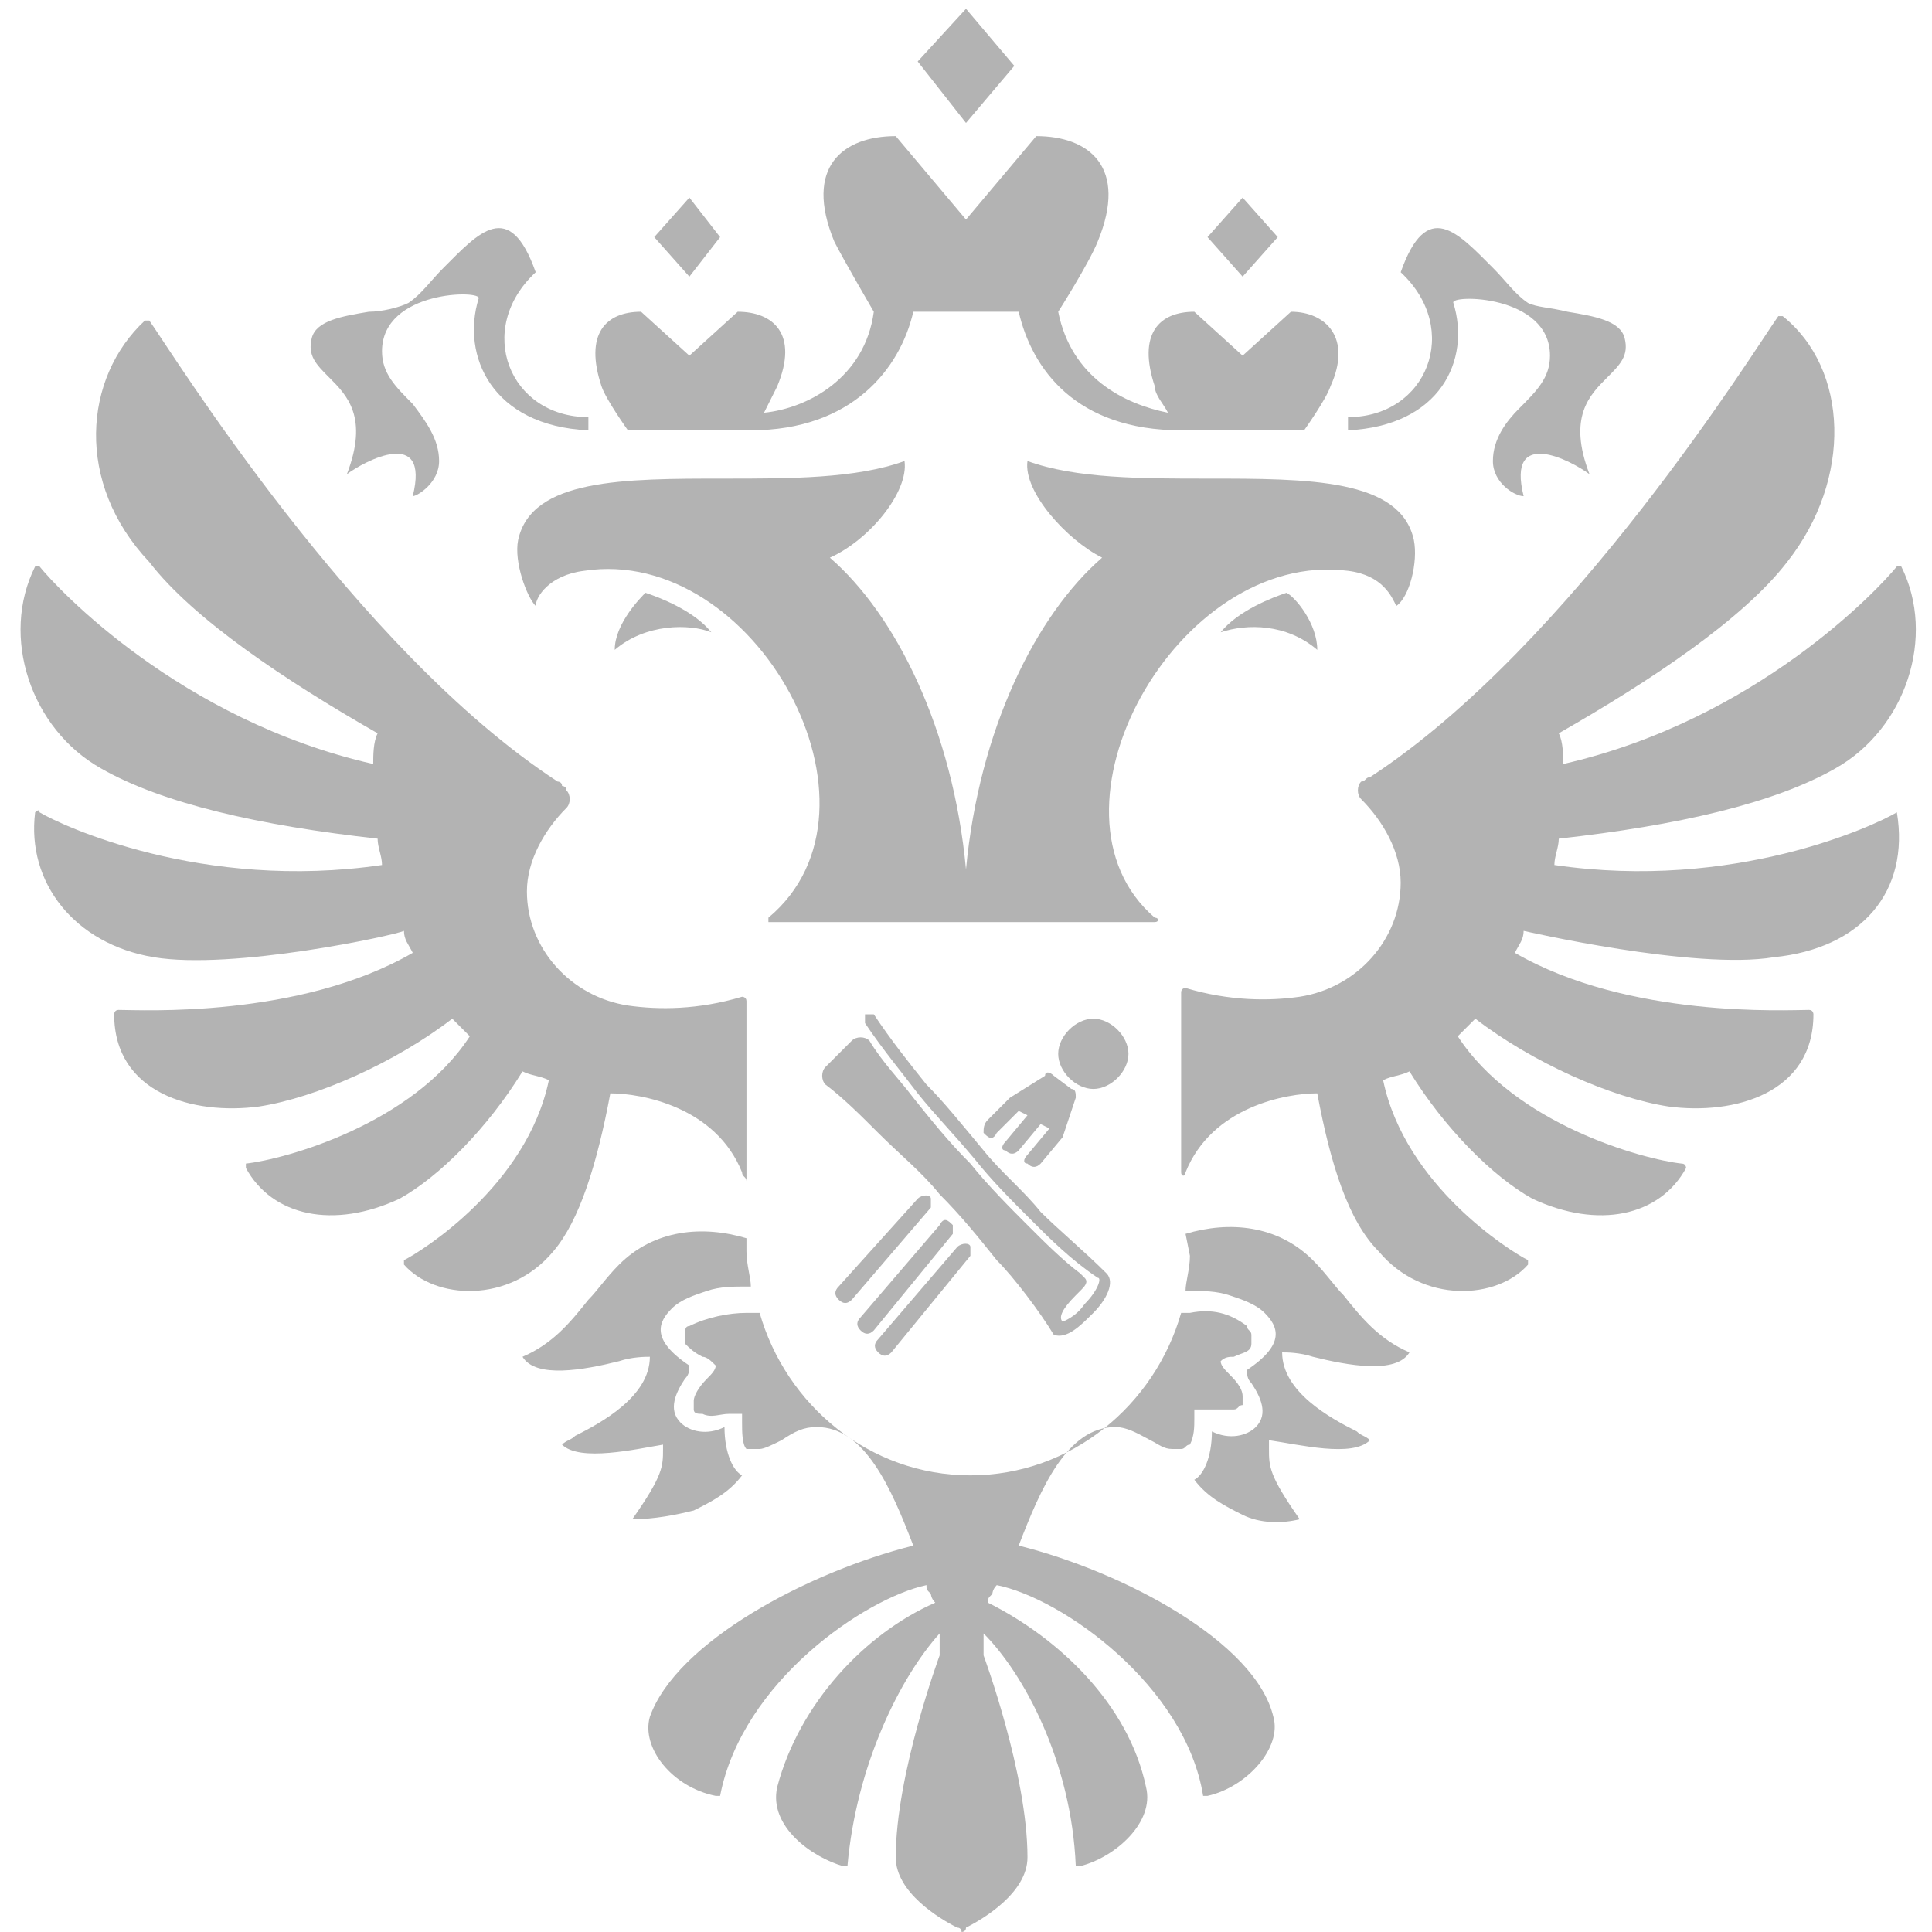 <?xml version="1.0" encoding="utf-8"?>
<!-- Generator: Adobe Illustrator 27.0.0, SVG Export Plug-In . SVG Version: 6.00 Build 0)  -->
<svg version="1.1" id="Layer_1" xmlns="http://www.w3.org/2000/svg" xmlns:xlink="http://www.w3.org/1999/xlink" x="0px" y="0px"
	 viewBox="0 0 44 44" style="enable-background:new 0 0 44 44;" xml:space="preserve">
<style type="text/css">
	.st0{fill:#B3B3B3;}
</style>
<g>
	<path class="st0" d="M22,0.2l1.1,1.3L22,2.8l-1.1-1.4L22,0.2z"/>
	<path class="st0" d="M33.1,6.9c-0.1-0.2,2.2-0.2,2.2,1.2c0,0.5-0.3,0.8-0.7,1.2C34.3,9.6,34,10,34,10.5c0,0.5,0.5,0.8,0.7,0.8
		c-0.4-1.6,1.1-0.8,1.5-0.5c-0.5-1.3,0-1.8,0.4-2.2c0.3-0.3,0.5-0.5,0.4-0.9c-0.1-0.4-0.7-0.5-1.3-0.6c-0.4-0.1-0.7-0.1-0.9-0.2
		c-0.3-0.2-0.5-0.5-0.8-0.8c-0.8-0.8-1.5-1.6-2.1,0.1c1.4,1.3,0.6,3.3-1.2,3.3c0,0,0,0.3,0,0.3C32.8,9.7,33.5,8.2,33.1,6.9z"/>
	<path class="st0" d="M27.8,14.4c0.6-0.2,1.5-0.2,2.2,0.4c0-0.6-0.5-1.2-0.7-1.3C29,13.6,28.2,13.9,27.8,14.4z"/>
	<path class="st0" d="M9.4,11.3c0.4-1.6-1.1-0.8-1.5-0.5c0.5-1.3,0-1.8-0.4-2.2C7.2,8.3,7,8.1,7.1,7.7c0.1-0.4,0.7-0.5,1.3-0.6
		C8.7,7.1,9.1,7,9.3,6.9c0.3-0.2,0.5-0.5,0.8-0.8c0.8-0.8,1.5-1.6,2.1,0.1c-1.4,1.3-0.6,3.3,1.2,3.3c0,0,0,0.3,0,0.3
		c-2.2-0.1-2.9-1.7-2.5-3c0.1-0.2-2.2-0.2-2.2,1.2c0,0.5,0.3,0.8,0.7,1.2C9.7,9.6,10,10,10,10.5C10,11,9.5,11.3,9.4,11.3z"/>
	<path class="st0" d="M14,14.8c0.7-0.6,1.7-0.6,2.2-0.4c-0.4-0.5-1.2-0.8-1.5-0.9C14.6,13.6,14,14.2,14,14.8z"/>
	<path class="st0" d="M29.1,5.4l-0.8-0.9l-0.8,0.9l0.8,0.9L29.1,5.4z"/>
	<path class="st0" d="M15.7,4.5l0.7,0.9l-0.7,0.9l-0.8-0.9L15.7,4.5z"/>
	<path class="st0" d="M15.8,34.4c0.4-0.2,0.8-0.4,1.1-0.8h0c-0.2-0.1-0.4-0.5-0.4-1.1c-0.4,0.2-0.8,0.1-1-0.1
		c-0.3-0.3-0.1-0.7,0.1-1c0.1-0.1,0.1-0.2,0.1-0.3c-0.9-0.6-0.7-1-0.4-1.3c0.2-0.2,0.5-0.3,0.8-0.4c0.3-0.1,0.6-0.1,0.9-0.1l0.1,0
		c0-0.2-0.1-0.5-0.1-0.8v-0.3l0,0c-1-0.3-2.1-0.2-2.9,0.6c-0.3,0.3-0.5,0.6-0.7,0.8c-0.4,0.5-0.8,1-1.5,1.3c0.3,0.5,1.4,0.3,2.2,0.1
		c0.3-0.1,0.6-0.1,0.7-0.1c0,0.9-1.1,1.5-1.7,1.8c-0.1,0.1-0.2,0.1-0.3,0.2c0.4,0.4,1.7,0.1,2.3,0c0,0,0,0.1,0,0.1
		c0,0.4,0,0.6-0.7,1.6C14.9,34.6,15.4,34.5,15.8,34.4z"/>
	<path class="st0" d="M27,28.1c1-0.3,2.1-0.2,2.9,0.6c0.3,0.3,0.5,0.6,0.7,0.8c0.4,0.5,0.8,1,1.5,1.3c-0.3,0.5-1.4,0.3-2.2,0.1
		c-0.3-0.1-0.6-0.1-0.7-0.1c0,0.9,1.1,1.5,1.7,1.8c0.1,0.1,0.2,0.1,0.3,0.2c-0.4,0.4-1.6,0.1-2.3,0c0,0,0,0,0,0.1c0,0,0,0,0,0.1
		c0,0.4,0,0.6,0.7,1.6c-0.4,0.1-0.9,0.1-1.3-0.1c-0.4-0.2-0.8-0.4-1.1-0.8h0c0.2-0.1,0.4-0.5,0.4-1.1c0.4,0.2,0.8,0.1,1-0.1
		c0.3-0.3,0.1-0.7-0.1-1c-0.1-0.1-0.1-0.2-0.1-0.3c0.9-0.6,0.7-1,0.4-1.3c-0.2-0.2-0.5-0.3-0.8-0.4c-0.3-0.1-0.6-0.1-0.9-0.1h-0.1
		c0-0.2,0.1-0.5,0.1-0.8L27,28.1L27,28.1z"/>
	<path class="st0" d="M30.7,13c0.8,0.1,1,0.6,1.1,0.8c0.3-0.2,0.5-1,0.4-1.5c-0.3-1.4-2.4-1.4-4.7-1.4c-1.5,0-3,0-4.1-0.4
		c-0.1,0.7,0.9,1.8,1.7,2.2c-1.5,1.3-2.8,3.9-3.1,7.1c-0.3-3.2-1.6-5.8-3.1-7.1c0.9-0.4,1.8-1.5,1.7-2.2c-1.1,0.4-2.6,0.4-4.1,0.4
		c-2.3,0-4.4,0-4.7,1.4c-0.1,0.5,0.2,1.3,0.4,1.5c0-0.2,0.3-0.7,1.1-0.8c3.9-0.6,7.2,5.4,4.2,7.9c0,0,0,0.1,0,0.1h8.8
		c0.1,0,0.1-0.1,0-0.1C23.5,18.5,26.8,12.5,30.7,13z"/>
	<path class="st0" d="M17.1,9.8h-2.8c0,0-0.5-0.7-0.6-1c-0.4-1.2,0.1-1.7,0.9-1.7l1.1,1l1.1-1c0.8,0,1.4,0.5,0.9,1.7
		c-0.1,0.2-0.2,0.4-0.3,0.6c1-0.1,2.3-0.8,2.5-2.3c0,0-0.7-1.2-0.9-1.6c-0.7-1.7,0.2-2.4,1.4-2.4L22,5l1.6-1.9
		c1.2,0,2.1,0.7,1.4,2.4c-0.2,0.5-0.9,1.6-0.9,1.6c0.3,1.5,1.5,2.1,2.5,2.3c-0.1-0.2-0.3-0.4-0.3-0.6c-0.4-1.2,0.1-1.7,0.9-1.7
		l1.1,1l1.1-1c0.8,0,1.4,0.6,0.9,1.7c-0.1,0.3-0.6,1-0.6,1h-2.8c-2.4,0-3.4-1.4-3.7-2.7h-2.4C20.5,8.4,19.4,9.8,17.1,9.8z"/>
	<path class="st0" d="M43.2,18.5c-0.5,0.3-3.7,1.8-7.8,1.2c0-0.2,0.1-0.4,0.1-0.6c2.7-0.3,4.9-0.8,6.3-1.6c1.6-0.9,2.3-3,1.5-4.6
		c0,0-0.1,0-0.1,0c-0.4,0.5-3.2,3.5-7.6,4.5c0-0.2,0-0.5-0.1-0.7c2.1-1.2,4.2-2.6,5.2-3.9c1.5-1.9,1.4-4.4-0.1-5.6c0,0-0.1,0-0.1,0
		l0,0c-0.5,0.7-4.7,7.5-9.3,10.5c-0.1,0-0.1,0.1-0.2,0.1c-0.1,0.1-0.1,0.3,0,0.4c0.5,0.5,0.9,1.2,0.9,1.9c0,1.3-1,2.4-2.3,2.6
		c-0.7,0.1-1.6,0.1-2.6-0.2c0,0-0.1,0-0.1,0.1v4.1c0,0.1,0.1,0.1,0.1,0c0.6-1.5,2.3-1.8,3-1.8c0.3,1.6,0.7,2.9,1.4,3.6
		c1,1.2,2.7,1.1,3.4,0.3c0,0,0-0.1,0-0.1c0,0,0,0,0,0c0,0,0,0,0,0c-0.4-0.2-2.8-1.7-3.3-4.1c0.2-0.1,0.4-0.1,0.6-0.2
		c0.8,1.3,1.9,2.4,2.8,2.9c1.5,0.7,2.9,0.4,3.5-0.7c0,0,0-0.1-0.1-0.1c-0.9-0.1-3.8-0.9-5.1-2.9c0.1-0.1,0.3-0.3,0.4-0.4
		c1.3,1,3.1,1.8,4.4,2c1.5,0.2,3.3-0.3,3.3-2.1c0,0,0-0.1-0.1-0.1c-0.5,0-4.1,0.2-6.7-1.3c0.1-0.2,0.2-0.3,0.2-0.5
		c0,0,3.9,0.9,5.7,0.6C42.4,21.6,43.5,20.3,43.2,18.5C43.3,18.5,43.2,18.5,43.2,18.5z"/>
	<path class="st0" d="M16.9,26.7c-0.6-1.5-2.3-1.8-3-1.8c-0.3,1.6-0.7,2.9-1.3,3.6c-1,1.2-2.7,1.1-3.4,0.3c0,0,0,0,0,0c0,0,0,0,0,0
		c0,0,0-0.1,0-0.1c0.4-0.2,2.8-1.7,3.3-4.1c-0.2-0.1-0.4-0.1-0.6-0.2c-0.8,1.3-1.9,2.4-2.8,2.9c-1.5,0.7-2.9,0.4-3.5-0.7
		c0,0,0-0.1,0-0.1c0.9-0.1,3.8-0.9,5.1-2.9c-0.1-0.1-0.3-0.3-0.4-0.4c-1.3,1-3.1,1.8-4.4,2c-1.5,0.2-3.3-0.3-3.3-2.1
		c0,0,0-0.1,0.1-0.1c0.5,0,4.1,0.2,6.7-1.3c-0.1-0.2-0.2-0.3-0.2-0.5l0,0c-0.2,0.1-3.9,0.9-5.7,0.6c-1.8-0.3-2.9-1.7-2.7-3.3
		c0,0,0.1-0.1,0.1,0c0.5,0.3,3.7,1.8,7.8,1.2c0-0.2-0.1-0.4-0.1-0.6c-2.7-0.3-4.9-0.8-6.3-1.6c-1.6-0.9-2.3-3-1.5-4.6
		c0,0,0.1,0,0.1,0c0.4,0.5,3.2,3.5,7.6,4.5c0-0.2,0-0.5,0.1-0.7c-2.1-1.2-4.2-2.6-5.2-3.9C1.7,11,1.9,8.6,3.3,7.3c0,0,0,0,0,0l0,0
		l0,0l0,0c0,0,0.1,0,0.1,0c0.5,0.7,4.7,7.5,9.3,10.5c0,0,0.1,0,0.1,0.1c0,0,0.1,0,0.1,0.1c0.1,0.1,0.1,0.3,0,0.4
		c-0.5,0.5-0.9,1.2-0.9,1.9c0,1.3,1,2.4,2.3,2.6c0.7,0.1,1.6,0.1,2.6-0.2c0,0,0.1,0,0.1,0.1v4.1C17,26.8,16.9,26.8,16.9,26.7z"/>
	<path class="st0" d="M23.2,35.2c0.5-1.3,1.1-2.7,2.2-2.7c0.3,0,0.6,0.2,0.8,0.3c0.2,0.1,0.3,0.2,0.5,0.2c0.1,0,0.1,0,0.2,0
		c0.1,0,0.1-0.1,0.2-0.1c0.1-0.2,0.1-0.4,0.1-0.6c0-0.1,0-0.1,0-0.2c0.1,0,0.2,0,0.3,0c0.2,0,0.4,0,0.6,0c0.1,0,0.1-0.1,0.2-0.1
		c0-0.1,0-0.1,0-0.2c0-0.2-0.2-0.4-0.3-0.5c-0.1-0.1-0.2-0.2-0.2-0.3c0.1-0.1,0.2-0.1,0.3-0.1c0.2-0.1,0.4-0.1,0.4-0.3
		c0-0.1,0-0.1,0-0.2c0-0.1-0.1-0.1-0.1-0.2c-0.4-0.3-0.8-0.4-1.3-0.3h0l-0.2,0c-0.6,2.1-2.5,3.7-4.8,3.7c-2.3,0-4.2-1.6-4.8-3.7H17
		c-0.4,0-0.9,0.1-1.3,0.3c-0.1,0-0.1,0.1-0.1,0.2c0,0.1,0,0.1,0,0.2c0.1,0.1,0.2,0.2,0.4,0.3c0.1,0,0.2,0.1,0.3,0.2
		c0,0.1-0.1,0.2-0.2,0.3c-0.2,0.2-0.3,0.4-0.3,0.5c0,0.1,0,0.1,0,0.2c0,0.1,0.1,0.1,0.2,0.1c0.2,0.1,0.4,0,0.6,0c0.1,0,0.2,0,0.3,0
		c0,0.1,0,0.1,0,0.2c0,0.2,0,0.5,0.1,0.6C17,33,17,33,17.1,33s0.1,0,0.2,0c0.1,0,0.3-0.1,0.5-0.2c0.3-0.2,0.5-0.3,0.8-0.3
		c1.1,0,1.7,1.4,2.2,2.7c-2.4,0.6-5.4,2.2-6,3.9c-0.2,0.7,0.5,1.6,1.5,1.8c0,0,0,0,0,0l0,0c0,0,0,0,0,0c0,0,0,0,0,0c0,0,0,0,0,0
		c0,0,0.1,0,0.1,0c0.5-2.6,3.3-4.5,4.7-4.8c0,0.1,0,0.1,0.1,0.2c0,0,0,0.1,0.1,0.2c-1.6,0.7-3.1,2.3-3.6,4.2
		c-0.2,0.9,0.8,1.6,1.5,1.8c0,0,0,0,0,0c0,0,0,0,0,0h0c0,0,0,0,0,0c0,0,0,0,0,0c0,0,0,0,0,0c0,0,0.1,0,0.1,0
		c0.2-2.3,1.2-4.3,2.1-5.3c0,0.1,0,0.2,0,0.2c0,0.1,0,0.2,0,0.3c0,0-1,2.7-1,4.6c0,0.8,1,1.4,1.4,1.6c0.1,0,0.1,0.1,0.1,0.1
		c0,0,0,0,0,0l0,0c0,0,0,0,0,0c0,0,0,0,0,0c0,0,0.1,0,0.1-0.1c0.4-0.2,1.4-0.8,1.4-1.6c0-1.9-1-4.6-1-4.6c0-0.1,0-0.2,0-0.3
		c0-0.1,0-0.2,0-0.2c0.9,0.9,2,2.9,2.1,5.3c0,0,0,0,0.1,0c0,0,0,0,0,0c0,0,0,0,0,0c0,0,0,0,0,0c0.8-0.2,1.7-1,1.5-1.8
		c-0.4-1.9-2-3.4-3.6-4.2c0-0.1,0-0.1,0.1-0.2c0,0,0-0.1,0.1-0.2c1.5,0.3,4.3,2.3,4.7,4.8c0,0,0,0,0.1,0c0,0,0,0,0,0l0,0v0v0
		c0,0,0,0,0,0c0,0,0,0,0,0c0.9-0.2,1.7-1.1,1.5-1.8C28.6,37.4,25.6,35.8,23.2,35.2z"/>
	<path class="st0" d="M24.9,24.8c0.4,0,0.8-0.4,0.8-0.8s-0.4-0.8-0.8-0.8c-0.4,0-0.8,0.4-0.8,0.8S24.5,24.8,24.9,24.8z"/>
	<path class="st0" d="M21.8,28.4c0.1-0.1,0.3-0.1,0.3,0c0,0,0,0,0,0c0,0,0,0,0,0c0,0.1,0,0.2,0,0.2l-1.8,2.2c-0.1,0.1-0.2,0.1-0.3,0
		l0,0c-0.1-0.1-0.1-0.2,0-0.3L21.8,28.4z"/>
	<path class="st0" d="M21.7,27.9c-0.1-0.1-0.2-0.2-0.3,0L19.6,30c-0.1,0.1-0.1,0.2,0,0.3l0,0c0.1,0.1,0.2,0.1,0.3,0l1.8-2.2
		C21.7,28,21.7,27.9,21.7,27.9C21.7,27.9,21.7,27.9,21.7,27.9z"/>
	<path class="st0" d="M20.9,27.3c0.1-0.1,0.3-0.1,0.3,0c0,0,0,0,0,0c0,0,0,0,0,0c0,0.1,0,0.2,0,0.2l-1.8,2.1c-0.1,0.1-0.2,0.1-0.3,0
		l0,0c-0.1-0.1-0.1-0.2,0-0.3L20.9,27.3z"/>
	<path class="st0" d="M22.4,25.8c0.1,0.1,0.2,0.2,0.3,0l0.5-0.5l0.2,0.1l-0.5,0.6c-0.1,0.1-0.1,0.2,0,0.2c0,0,0,0,0,0c0,0,0,0,0,0
		c0.1,0.1,0.2,0.1,0.3,0l0.5-0.6l0.2,0.1l-0.5,0.6c-0.1,0.1-0.1,0.2,0,0.2c0.1,0.1,0.2,0.1,0.3,0l0.5-0.6l0,0l0,0c0,0,0,0,0,0l0,0
		c0,0,0,0,0,0l0,0l0.3-0.9c0-0.1,0-0.2-0.1-0.2L24,24.5c-0.1-0.1-0.2-0.1-0.2,0L23,25c0,0,0,0,0,0l0,0l-0.5,0.5
		C22.4,25.6,22.4,25.7,22.4,25.8C22.4,25.8,22.4,25.8,22.4,25.8z"/>
	<path class="st0" d="M25.2,29C25.2,29,25.2,29,25.2,29c0.2,0.2,0,0.6-0.3,0.9c-0.3,0.3-0.6,0.6-0.9,0.5c0,0,0,0,0,0c0,0,0,0,0,0
		c0,0,0,0,0,0c0,0,0,0,0,0c0,0,0,0,0,0c0,0,0,0,0,0c-0.3-0.5-0.9-1.3-1.3-1.7c-0.4-0.5-0.8-1-1.3-1.5c-0.4-0.5-0.9-0.9-1.4-1.4
		c-0.4-0.4-0.8-0.8-1.2-1.1c-0.1-0.1-0.1-0.3,0-0.4l0.6-0.6c0.1-0.1,0.3-0.1,0.4,0c0.3,0.5,0.7,0.9,1,1.3c0.4,0.5,0.8,1,1.3,1.5
		c0.4,0.5,0.9,1,1.3,1.4c0.4,0.4,0.8,0.8,1.2,1.1c0,0,0,0,0,0l0.1,0.1c0.1,0.1,0,0.2-0.1,0.3c0,0,0,0-0.1,0.1
		c-0.3,0.3-0.4,0.5-0.3,0.6c0,0,0.3-0.1,0.5-0.4c0.3-0.3,0.4-0.6,0.3-0.6c-0.6-0.4-1.1-0.9-1.5-1.3c-0.5-0.5-0.9-0.9-1.3-1.4
		c-0.5-0.6-0.9-1-1.3-1.5c-0.3-0.4-0.8-1-1.2-1.6c0-0.1,0-0.1,0-0.2c0.1,0,0.1,0,0.2,0c0.4,0.6,0.8,1.1,1.2,1.6
		c0.4,0.4,0.8,0.9,1.3,1.5c0.4,0.5,0.9,0.9,1.3,1.4C24.1,28,24.7,28.5,25.2,29z"/>
</g>
</svg>
